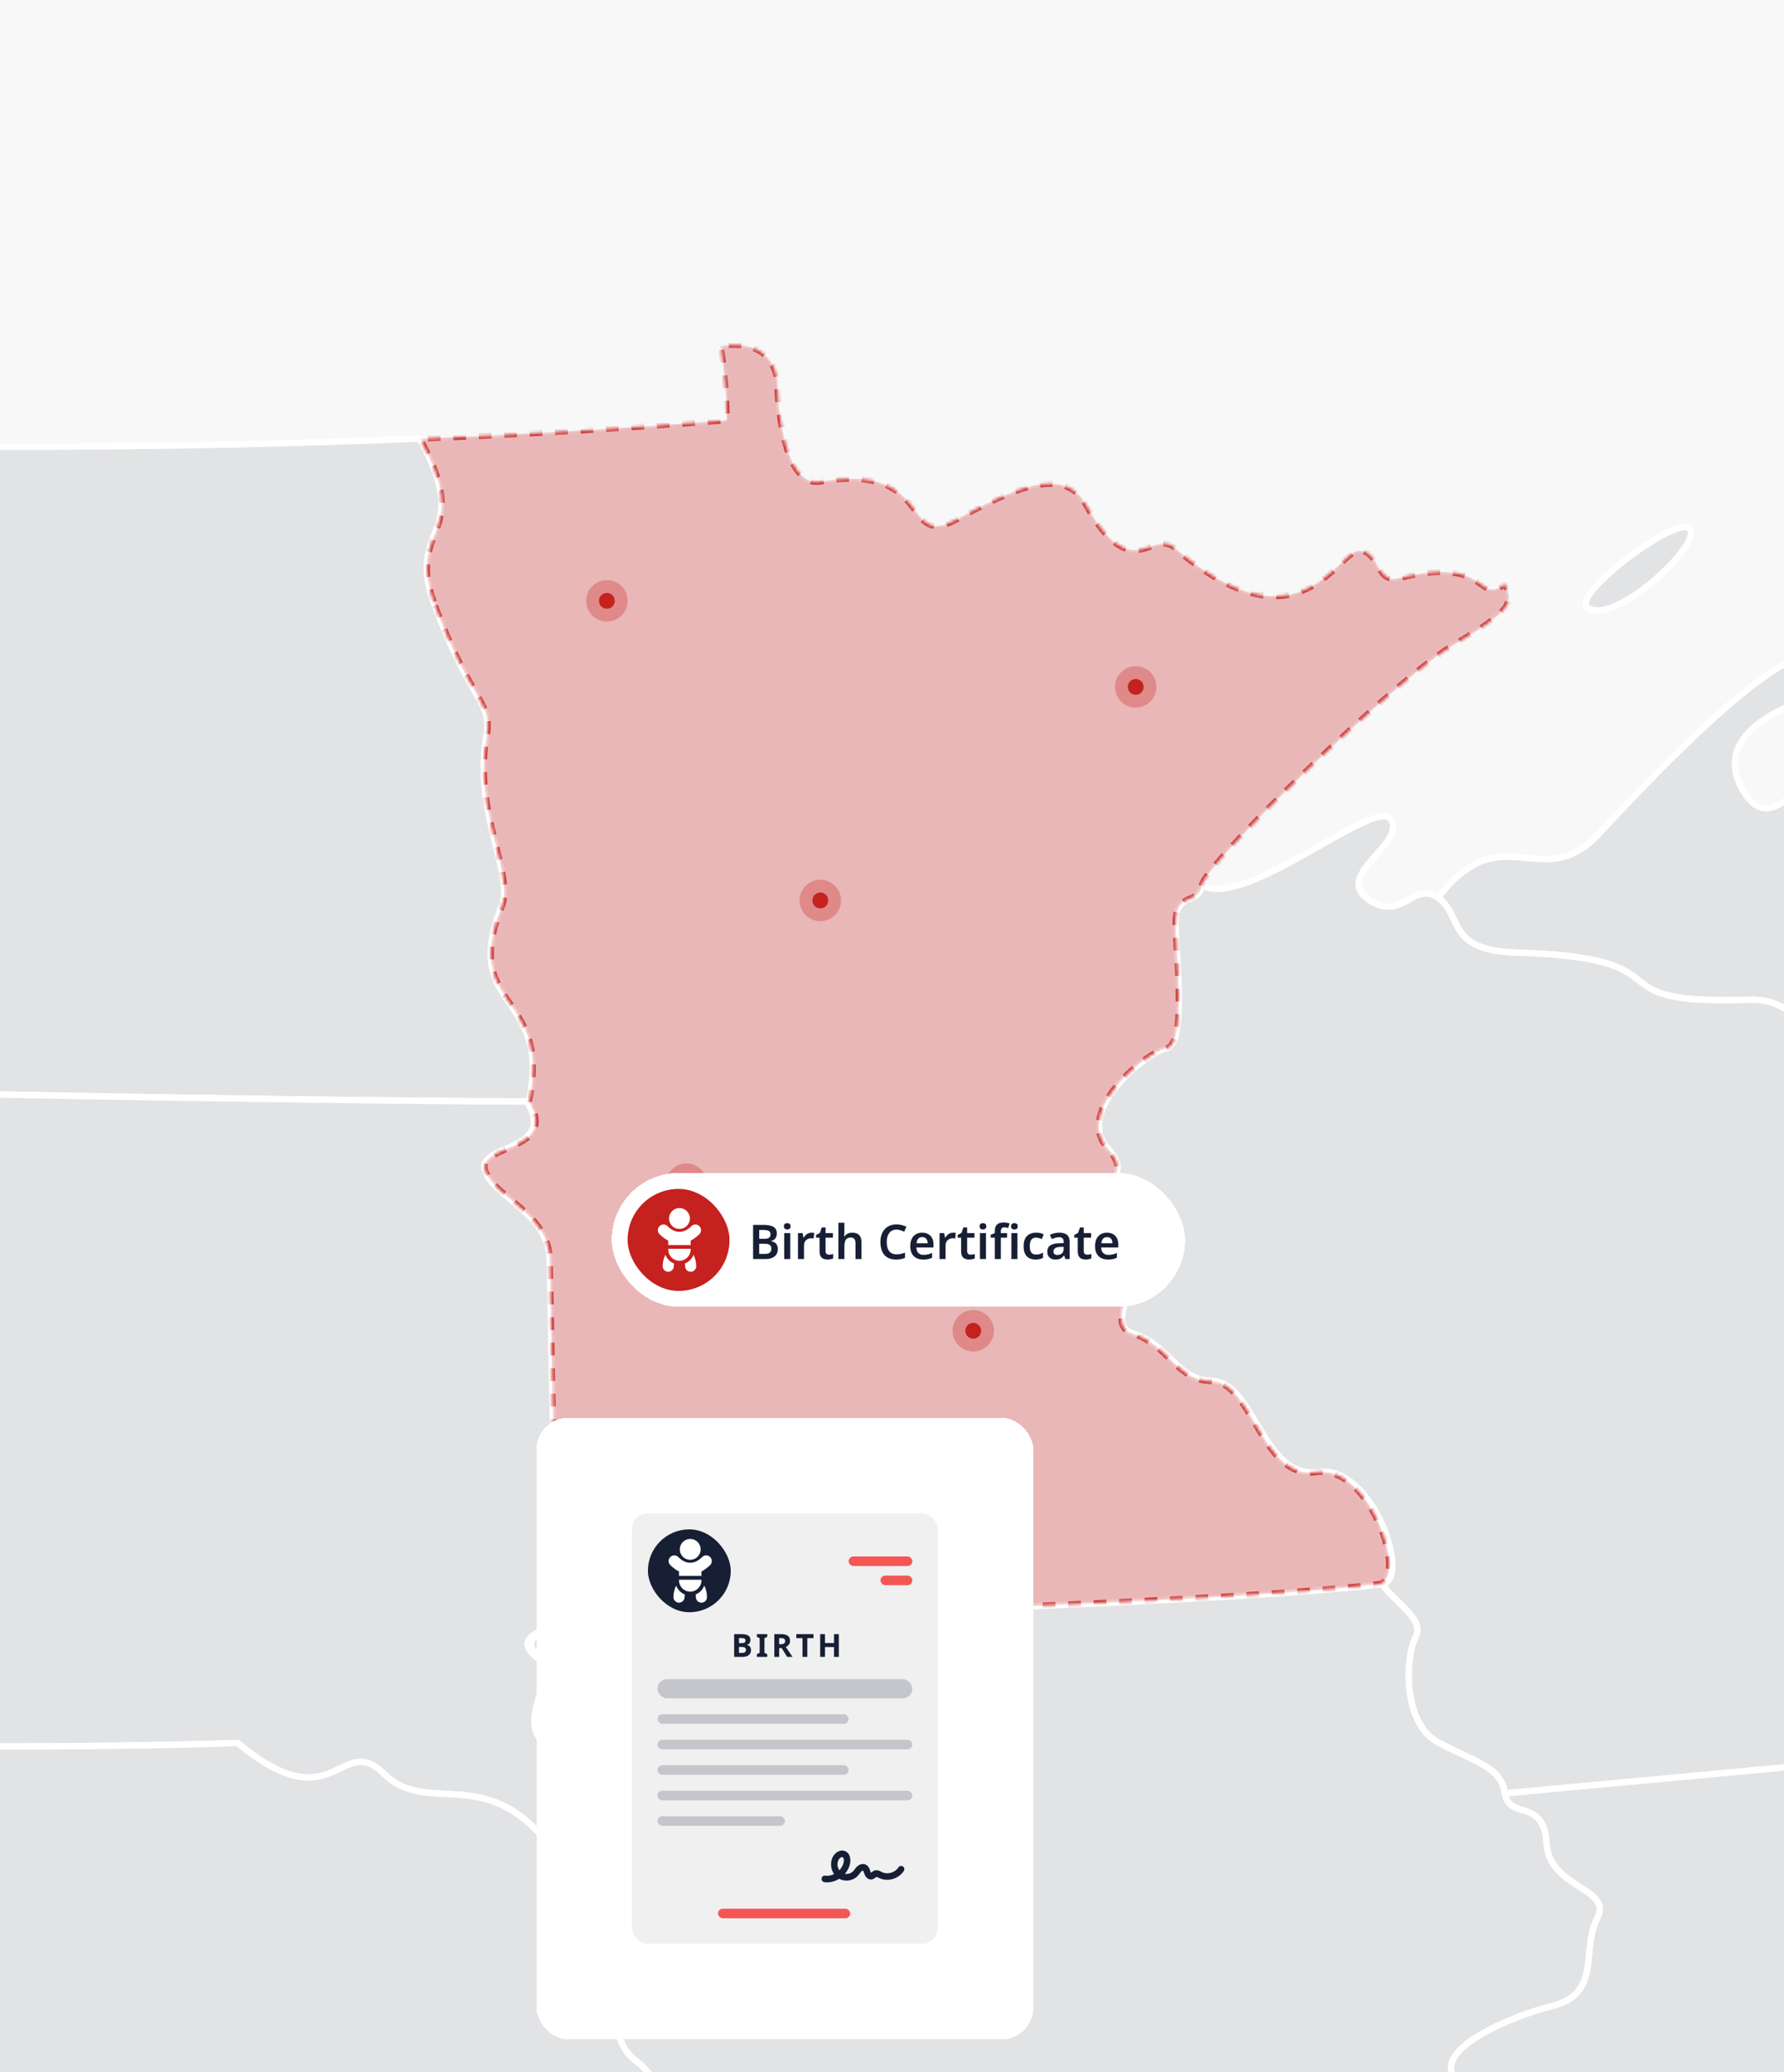 <svg width="560" height="650" viewBox="0 0 560 650" fill="none" xmlns="http://www.w3.org/2000/svg">
<g id="HERO Image - MN - Birth" clip-path="url(#clip0_3044_32112)">
<rect width="560" height="650" fill="#F8F8F8"/>
<g id="IMG Hero" clip-path="url(#clip1_3044_32112)">
<g id="Map">
<path id="us_13" d="M485.443 578.287C486.264 592.611 506.44 592.199 501.332 601.869C496.224 611.539 502.859 625.214 487.542 629.242C472.226 633.27 456.444 641.031 455.52 647.949C454.596 654.866 466.938 660.994 466.045 668.984C465.152 676.975 451.202 670.347 455.737 685.133C460.273 699.919 444.048 711.402 442.509 714.09C440.971 716.778 434.557 766.847 472.623 776.166C482.392 778.555 488.275 782.274 489.902 797.59C493.204 828.865 534.802 801.672 518.122 826.761C492.353 865.534 545.842 883.042 549.515 880.839C556.814 876.46 564.064 890.627 562.548 894.918C561.033 899.21 572.516 914.904 566.748 918.206C560.979 921.509 580.388 935.47 584.065 933.798C587.741 932.126 585.775 913.564 602.924 920.657C620.073 927.751 621.18 929.85 620.344 914.992C619.508 900.133 648.881 899.691 636.26 888.104C623.803 876.674 641.452 882.156 639.696 873.688C637.94 865.221 624.57 849.125 639.196 842.67C653.822 836.214 647.041 817.221 653.898 814.419C660.755 811.617 664.206 798.804 656.673 794.185C649.141 789.566 648.878 776.811 651.89 768.252L633.588 600.216C625.685 594.711 613.014 563.799 612.006 549.659L472.375 562.601C473.608 571.091 484.626 563.96 485.443 578.287Z" fill="#171F35" fill-opacity="0.1" stroke="white" stroke-width="2"/>
<path id="us_22" d="M850.809 415.168C855.616 441.987 874.983 454.341 875.525 480.893C877.129 490.437 877.655 498.557 875.964 502.134C864.282 502.375 839.887 505.356 853.841 529.148C849.721 535.604 851.714 554.02 857.834 551.024C854.329 552.505 836.192 566.344 836.321 572.716L769.894 581.157L667.385 591.044C677.746 578.064 701.668 535.092 684.725 503.562C667.782 472.032 676.601 452.722 665.014 440.212C653.428 427.701 675.856 415.908 672.65 398.267C669.443 380.625 682.995 384.592 682.06 373.99C681.125 363.388 695.04 350.351 698.22 367.282C701.401 384.214 712.521 374.074 710.139 361.369C707.757 348.663 712.525 339.367 721.703 337.756C730.881 336.145 721.26 316.515 728.193 309.288C729.304 308.015 730.68 307.001 732.225 306.317C733.77 305.633 735.446 305.296 737.135 305.329C738.824 305.362 740.486 305.765 742.002 306.509C743.519 307.253 744.855 308.32 745.915 309.635C748.812 313.121 769.203 306.322 767.332 318.416C765.461 330.51 811.869 320.707 805.299 338.89C795.239 366.725 824.559 380.293 807.971 400.462C791.383 420.631 811.743 411.72 795.709 424.399C779.675 437.077 791.746 438.337 801.687 439.547C811.629 440.757 812.491 413.824 826.082 419.921C839.673 426.017 846.011 388.348 850.809 415.168ZM697.869 244.746C677.658 260.742 667.645 255.989 653.515 258.402C639.386 260.815 637.122 287.248 624.257 273.879C603.821 252.626 594.315 273.07 572.989 249.423C564.67 240.195 556.573 263.93 547.052 247.827C537.53 231.724 557.86 222.103 567.026 219.79C576.192 217.476 576.123 199.633 559.715 208.608C543.306 217.583 514.991 247.453 502.007 261.494C483.984 280.984 471.42 255.321 451.407 281.652C459.317 287.161 453.721 298.205 475.97 298.858C532.552 300.534 497.433 315.423 549.109 313.655C565.384 313.102 566.407 328.163 581.281 327.876C596.155 327.59 573.451 348.602 593.116 352.428C599.915 353.749 603.355 356.284 604.569 359.59C614.915 344.185 624.677 301.488 630.602 314.121C636.527 326.754 645.052 327.995 646.22 315.927C647.388 303.859 676.589 311.059 679.174 298.961C681.759 286.863 709.311 283.469 718.66 290.364C728.01 297.258 736.103 277.028 744.773 285.821C753.443 294.613 770.039 285.859 768.004 279.441C765.969 273.024 757.998 275.039 756.024 264.812C754.05 254.584 745.541 254.397 737.107 257.409C721.153 275.436 712.514 233.148 697.865 244.746H697.869ZM530.51 165.999C526.864 161.116 492.455 186.935 498.441 190.737C507.042 196.223 534.136 170.882 530.51 165.999Z" fill="#171F35" fill-opacity="0.1" stroke="white" stroke-width="2"/>
<path id="us_49" d="M444.286 513.78C441.232 519.686 440.048 540.427 451.334 546.574C462.619 552.72 471.143 554.14 472.38 562.608L612.012 549.666C611.02 535.514 613.333 509.962 599.601 496.791C585.869 483.62 609.668 469.666 603.747 457.037C597.826 444.409 620.235 431.909 612.272 423.575C604.308 415.241 618.617 387.307 611.478 384.635C604.339 381.963 601.552 418.842 585.781 409.954C572.976 402.731 609.748 373.93 604.545 359.591C603.346 356.285 599.906 353.75 593.092 352.429C573.431 348.611 596.123 327.572 581.257 327.878C566.391 328.183 565.368 313.103 549.085 313.657C497.413 315.424 532.528 300.539 475.946 298.859C453.701 298.203 459.293 287.158 451.383 281.653C443.473 276.148 440.213 289.67 429.428 282.104C418.643 274.537 441.117 264.863 436.719 257.163C432.321 249.462 390.552 285.734 377.278 277.679C376.339 284.074 368.814 279.447 369.028 290.067C369.242 300.688 372.464 327.713 366.108 328.905C359.751 330.096 337.284 348.619 347.615 360.095C357.945 371.571 338.781 369.842 351.814 382.86C364.848 395.878 344.492 414.89 355.72 418.364C366.948 421.838 369.509 433.055 380.466 433.253C393.748 433.517 396.424 464.272 413.68 461.794C430.936 459.317 443.168 495.821 433.833 496.974C438.231 503.281 447.352 507.874 444.286 513.78Z" fill="#171F35" fill-opacity="0.1" stroke="white" stroke-width="2"/>
<path id="us_34" d="M-189.441 337.177C-104.819 342.594 110.838 345.427 165.985 345.576C173.433 311.068 144.339 316.981 157.487 284.302C161.472 274.376 148.492 254.268 152.676 231.274C154.738 219.993 148.057 220.902 136.478 189.99C126.873 164.335 149.076 169.187 131.74 137.588C27.09 141.975 -78.488 140.497 -181.47 134.939C-180.947 147.732 -184.711 235.435 -189.441 337.177Z" fill="#171F35" fill-opacity="0.1" stroke="white" stroke-width="2"/>
<path id="us_41" d="M74.665 546.836C104.936 572.25 106.993 542.988 120.55 556.521C134.106 570.055 152.878 552.677 173.196 579.886C167.633 562.469 184.805 555.208 172.547 548.023C160.288 540.838 176.246 526.163 168.485 519.952C160.723 513.741 170.646 511.935 174.834 508.659L172.512 395.018C172.218 380.683 155.111 375.724 152.279 367.275C149.446 358.827 175.001 361.499 165.453 345.583C110.296 345.449 -105.091 342.617 -189.717 337.184C-190.759 359.506 -191.71 382.5 -192.806 405.521C-195.066 453.013 -197.314 500.642 -199.368 542.801C-148.032 547.023 -2.841 549.478 74.665 546.836Z" fill="#171F35" fill-opacity="0.1" stroke="white" stroke-width="2"/>
<path id="us_27" d="M240.341 750.637C244.685 750.099 220.031 719.179 217.209 710.738C206.031 683.339 215.072 658.184 199.969 646.807C184.866 635.431 205.184 615.884 186.958 607.76C168.733 599.636 178.773 597.303 173.214 579.891C152.901 552.679 134.129 570.06 120.569 556.527C107.008 542.993 104.954 572.252 74.684 546.841C-2.815 549.487 -147.948 547.032 -199.284 542.821C-202.4 606.577 -204.931 657.764 -205.824 676.921C-162.303 679.594 -127.344 681.292 -110.642 681.312C-110.642 681.312 -111.062 710.83 -111.581 751.484C-54.384 755.657 199.53 755.722 240.341 750.637Z" fill="#171F35" fill-opacity="0.1" stroke="white" stroke-width="2"/>
<path id="us_15" d="M169.553 519.914C177.315 526.129 160.295 540.823 172.546 548.012C184.797 555.201 167.633 562.458 173.195 579.874C178.758 597.291 168.717 599.623 186.939 607.743C205.161 615.864 184.839 635.414 199.95 646.791C215.06 658.167 206.012 683.322 217.19 710.722C250.725 713.776 414.542 697.123 421.955 695.913C429.369 694.703 437.642 709.404 442.518 714.085C444.045 711.413 460.293 699.91 455.746 685.128C451.199 670.346 465.137 676.973 466.054 668.979C466.97 660.985 454.601 654.854 455.528 647.944C456.456 641.034 472.234 633.253 487.551 629.237C502.867 625.221 496.221 611.527 501.34 601.864C506.46 592.202 486.272 592.606 485.451 578.282C484.63 563.958 473.616 571.086 472.379 562.607C471.143 554.128 462.618 552.715 451.333 546.573C440.047 540.43 441.216 519.685 444.285 513.779C447.355 507.873 438.23 503.28 433.844 496.981C382.439 503.341 210.941 507.911 176.948 508.602C171.71 511.897 161.792 513.706 169.553 519.914Z" fill="#171F35" fill-opacity="0.1" stroke="white" stroke-width="2"/>
<g id="MN">
<g id="us_23">
<mask id="path-8-inside-1_3044_32112" fill="white">
<path d="M136.494 189.982C148.069 220.905 154.753 219.985 152.692 231.267C148.492 254.261 161.473 274.38 157.502 284.294C144.358 316.974 173.453 311.064 166 345.568C175.545 361.484 149.462 358.831 152.287 367.272C155.112 375.713 172.219 380.679 172.521 395.015L174.842 508.656C208.82 507.965 381.379 503.372 432.795 497.012C442.13 495.866 430.432 459.339 413.173 461.816C395.913 464.294 393.511 433.531 380.226 433.272C369.269 433.058 366.845 421.861 355.613 418.383C344.382 414.905 364.776 395.881 351.769 382.878C338.762 369.875 357.942 371.597 347.615 360.113C337.288 348.63 359.767 330.114 366.123 328.923C372.48 327.732 369.269 300.703 369.052 290.086C368.834 279.469 376.37 284.092 377.305 277.697C378.241 271.303 438.671 212.694 456.515 202.233C474.358 191.773 475.374 189.097 472.415 183.145C463.345 190.062 467.975 174.028 439.083 181.347C431.81 183.191 433.242 172.616 426.511 172.753C419.781 172.89 407.706 205.364 368.765 171.802C361.683 165.694 355.209 184.122 340.862 158.204C333.99 145.808 317.749 153.359 300.23 162.926C282.711 172.493 293.843 144.983 257.472 151.049C245.225 153.088 244.133 122.634 244.133 122.634C244.133 122.634 245.912 105.596 226.14 108.482C227.358 116.202 227.996 124.001 228.049 131.816C196.116 134.333 164.018 136.261 131.756 137.6C149.1 169.18 126.888 164.327 136.494 189.982Z"/>
</mask>
<path d="M136.494 189.982C148.069 220.905 154.753 219.985 152.692 231.267C148.492 254.261 161.473 274.38 157.502 284.294C144.358 316.974 173.453 311.064 166 345.568C175.545 361.484 149.462 358.831 152.287 367.272C155.112 375.713 172.219 380.679 172.521 395.015L174.842 508.656C208.82 507.965 381.379 503.372 432.795 497.012C442.13 495.866 430.432 459.339 413.173 461.816C395.913 464.294 393.511 433.531 380.226 433.272C369.269 433.058 366.845 421.861 355.613 418.383C344.382 414.905 364.776 395.881 351.769 382.878C338.762 369.875 357.942 371.597 347.615 360.113C337.288 348.63 359.767 330.114 366.123 328.923C372.48 327.732 369.269 300.703 369.052 290.086C368.834 279.469 376.37 284.092 377.305 277.697C378.241 271.303 438.671 212.694 456.515 202.233C474.358 191.773 475.374 189.097 472.415 183.145C463.345 190.062 467.975 174.028 439.083 181.347C431.81 183.191 433.242 172.616 426.511 172.753C419.781 172.89 407.706 205.364 368.765 171.802C361.683 165.694 355.209 184.122 340.862 158.204C333.99 145.808 317.749 153.359 300.23 162.926C282.711 172.493 293.843 144.983 257.472 151.049C245.225 153.088 244.133 122.634 244.133 122.634C244.133 122.634 245.912 105.596 226.14 108.482C227.358 116.202 227.996 124.001 228.049 131.816C196.116 134.333 164.018 136.261 131.756 137.6C149.1 169.18 126.888 164.327 136.494 189.982Z" fill="#C5211F" fill-opacity="0.3" stroke="#C5211F" stroke-opacity="0.8" stroke-width="2" stroke-miterlimit="10" stroke-linejoin="round" stroke-dasharray="4 4" mask="url(#path-8-inside-1_3044_32112)"/>
</g>
<g id="dots">
<g id="Ellipse 490">
<circle cx="356.5" cy="215.5" r="2.5" fill="#C5211F"/>
<circle cx="356.5" cy="215.5" r="4.5" stroke="#C5211F" stroke-opacity="0.3" stroke-width="4"/>
</g>
<g id="Ellipse 491">
<circle cx="190.5" cy="188.5" r="2.5" fill="#C5211F"/>
<circle cx="190.5" cy="188.5" r="4.5" stroke="#C5211F" stroke-opacity="0.3" stroke-width="4"/>
</g>
<g id="Ellipse 492">
<circle cx="257.5" cy="282.5" r="2.5" fill="#C5211F"/>
<circle cx="257.5" cy="282.5" r="4.5" stroke="#C5211F" stroke-opacity="0.3" stroke-width="4"/>
</g>
<g id="Ellipse 493">
<circle cx="215.5" cy="371.5" r="2.5" fill="#C5211F"/>
<circle cx="215.5" cy="371.5" r="4.5" stroke="#C5211F" stroke-opacity="0.3" stroke-width="4"/>
</g>
<g id="Ellipse 494">
<circle cx="305.5" cy="417.5" r="2.5" fill="#C5211F"/>
<circle cx="305.5" cy="417.5" r="4.5" stroke="#C5211F" stroke-opacity="0.3" stroke-width="4"/>
</g>
<g id="Ellipse 495">
<circle cx="222.5" cy="473.5" r="2.5" fill="#C5211F"/>
<circle cx="222.5" cy="473.5" r="4.5" stroke="#C5211F" stroke-opacity="0.3" stroke-width="4"/>
</g>
</g>
</g>
</g>
</g>
<g id="Certificate">
<g id="Certificate button hero" filter="url(#filter0_d_3044_32112)">
<rect x="190" y="363" width="180" height="42" rx="21" fill="white" shape-rendering="crispEdges"/>
<g id="child-icon">
<rect x="195" y="368" width="32" height="32" rx="16" fill="#C5211F"/>
<g id="certificate ui icon" clip-path="url(#clip2_3044_32112)">
<g id="icon">
<g id="Group 39525">
<path id="Vector" d="M206.869 388.648C206.312 389.759 206.016 390.992 206.016 392.257C206.016 393.218 206.797 394 207.758 394C208.719 394 209.501 393.218 209.501 392.257C209.501 391.969 209.528 391.684 209.58 391.407C208.328 390.92 207.335 389.911 206.869 388.648Z" fill="white"/>
<path id="Vector_2" d="M212.979 391.407C213.03 391.684 213.057 391.969 213.057 392.257C213.057 393.218 213.839 394 214.8 394C215.761 394 216.543 393.218 216.543 392.257C216.543 390.992 216.247 389.759 215.69 388.648C215.224 389.911 214.23 390.92 212.979 391.407Z" fill="white"/>
<path id="Vector_3" d="M217.539 382.197C218.233 381.503 218.233 380.374 217.539 379.68C217.203 379.344 216.756 379.159 216.281 379.159C215.805 379.159 215.358 379.344 215.022 379.68C213.806 380.896 212.617 381.462 211.28 381.462C209.943 381.462 208.754 380.896 207.538 379.68C206.844 378.987 205.715 378.987 205.021 379.68C204.685 380.017 204.5 380.463 204.5 380.939C204.5 381.414 204.685 381.861 205.021 382.197C205.713 382.889 206.822 383.757 207.762 384.235V385.61H214.798V384.235C215.738 383.757 216.847 382.889 217.539 382.197Z" fill="white"/>
<path id="Vector_4" d="M207.762 386.792V387.025C207.762 388.965 209.34 390.543 211.279 390.543C213.219 390.543 214.797 388.965 214.797 387.025V386.792H207.762Z" fill="white"/>
<path id="Vector_5" d="M211.281 380.55C212.487 380.55 213.542 379.894 214.11 378.92C214.393 378.436 214.556 377.874 214.556 377.275C214.556 375.469 213.086 374 211.281 374C209.475 374 208.006 375.469 208.006 377.275C208.006 377.874 208.169 378.436 208.451 378.92C209.019 379.894 210.074 380.55 211.281 380.55Z" fill="white"/>
</g>
</g>
</g>
</g>
<path id="Birth Certificate" d="M237.62 379.29C238.55 379.29 239.33 379.38 239.96 379.56C240.59 379.73 241.06 380.01 241.37 380.4C241.69 380.79 241.85 381.315 241.85 381.975C241.85 382.385 241.78 382.755 241.64 383.085C241.5 383.415 241.295 383.685 241.025 383.895C240.765 384.105 240.44 384.245 240.05 384.315V384.39C240.45 384.46 240.805 384.59 241.115 384.78C241.435 384.96 241.685 385.225 241.865 385.575C242.055 385.915 242.15 386.365 242.15 386.925C242.15 387.575 241.995 388.13 241.685 388.59C241.375 389.05 240.93 389.4 240.35 389.64C239.78 389.88 239.1 390 238.31 390H234.395V379.29H237.62ZM237.875 383.655C238.635 383.655 239.155 383.535 239.435 383.295C239.725 383.055 239.87 382.7 239.87 382.23C239.87 381.75 239.7 381.405 239.36 381.195C239.02 380.985 238.475 380.88 237.725 380.88H236.315V383.655H237.875ZM236.315 385.2V388.395H238.055C238.835 388.395 239.375 388.245 239.675 387.945C239.985 387.645 240.14 387.245 240.14 386.745C240.14 386.425 240.075 386.15 239.945 385.92C239.815 385.69 239.59 385.515 239.27 385.395C238.95 385.265 238.515 385.2 237.965 385.2H236.315ZM246.066 381.87V390H244.176V381.87H246.066ZM245.121 378.735C245.401 378.735 245.646 378.81 245.856 378.96C246.066 379.1 246.171 379.355 246.171 379.725C246.171 380.085 246.066 380.345 245.856 380.505C245.646 380.655 245.401 380.73 245.121 380.73C244.831 380.73 244.581 380.655 244.371 380.505C244.171 380.345 244.071 380.085 244.071 379.725C244.071 379.355 244.171 379.1 244.371 378.96C244.581 378.81 244.831 378.735 245.121 378.735ZM252.743 381.72C252.863 381.72 253.003 381.725 253.163 381.735C253.323 381.745 253.458 381.765 253.568 381.795L253.403 383.55C253.313 383.53 253.193 383.515 253.043 383.505C252.903 383.485 252.778 383.475 252.668 383.475C252.368 383.475 252.078 383.525 251.798 383.625C251.528 383.715 251.283 383.855 251.063 384.045C250.853 384.225 250.683 384.46 250.553 384.75C250.433 385.04 250.373 385.385 250.373 385.785V390H248.483V381.87H249.938L250.208 383.28H250.298C250.458 382.99 250.658 382.73 250.898 382.5C251.138 382.26 251.413 382.07 251.723 381.93C252.043 381.79 252.383 381.72 252.743 381.72ZM258.224 388.635C258.464 388.635 258.694 388.615 258.914 388.575C259.134 388.525 259.339 388.47 259.529 388.41V389.82C259.329 389.91 259.069 389.985 258.749 390.045C258.429 390.115 258.094 390.15 257.744 390.15C257.284 390.15 256.864 390.075 256.484 389.925C256.114 389.765 255.814 389.495 255.584 389.115C255.364 388.735 255.254 388.205 255.254 387.525V383.295H254.159V382.47L255.359 381.81L255.959 380.085H257.144V381.87H259.454V383.295H257.144V387.51C257.144 387.89 257.244 388.175 257.444 388.365C257.644 388.545 257.904 388.635 258.224 388.635ZM263.058 381.315C263.058 381.635 263.043 381.95 263.013 382.26C262.993 382.56 262.973 382.785 262.953 382.935H263.073C263.243 382.655 263.453 382.43 263.703 382.26C263.953 382.08 264.228 381.945 264.528 381.855C264.838 381.765 265.158 381.72 265.488 381.72C266.098 381.72 266.623 381.825 267.063 382.035C267.503 382.245 267.838 382.57 268.068 383.01C268.308 383.44 268.428 384.005 268.428 384.705V390H266.538V385.08C266.538 384.46 266.418 384 266.178 383.7C265.938 383.4 265.558 383.25 265.038 383.25C264.538 383.25 264.143 383.36 263.853 383.58C263.563 383.79 263.358 384.105 263.238 384.525C263.118 384.935 263.058 385.44 263.058 386.04V390H261.168V378.6H263.058V381.315ZM279.429 380.76C278.939 380.76 278.504 380.85 278.124 381.03C277.744 381.21 277.419 381.47 277.149 381.81C276.889 382.15 276.689 382.56 276.549 383.04C276.419 383.52 276.354 384.06 276.354 384.66C276.354 385.47 276.464 386.165 276.684 386.745C276.904 387.315 277.239 387.755 277.689 388.065C278.149 388.375 278.724 388.53 279.414 388.53C279.874 388.53 280.314 388.485 280.734 388.395C281.164 388.295 281.614 388.165 282.084 388.005V389.64C281.644 389.82 281.199 389.95 280.749 390.03C280.309 390.11 279.799 390.15 279.219 390.15C278.119 390.15 277.209 389.925 276.489 389.475C275.769 389.015 275.234 388.375 274.884 387.555C274.534 386.725 274.359 385.755 274.359 384.645C274.359 383.835 274.469 383.095 274.689 382.425C274.919 381.755 275.244 381.175 275.664 380.685C276.094 380.195 276.624 379.815 277.254 379.545C277.884 379.275 278.609 379.14 279.429 379.14C279.969 379.14 280.499 379.205 281.019 379.335C281.549 379.455 282.044 379.625 282.504 379.845L281.844 381.42C281.464 381.25 281.069 381.1 280.659 380.97C280.259 380.83 279.849 380.76 279.429 380.76ZM287.48 381.72C288.21 381.72 288.835 381.87 289.355 382.17C289.885 382.46 290.295 382.88 290.585 383.43C290.875 383.97 291.02 384.63 291.02 385.41V386.37H285.65C285.67 387.11 285.875 387.685 286.265 388.095C286.655 388.495 287.195 388.695 287.885 388.695C288.415 388.695 288.885 388.645 289.295 388.545C289.715 388.435 290.145 388.28 290.585 388.08V389.595C290.185 389.785 289.77 389.925 289.34 390.015C288.91 390.105 288.395 390.15 287.795 390.15C287.005 390.15 286.3 390 285.68 389.7C285.07 389.39 284.59 388.925 284.24 388.305C283.9 387.685 283.73 386.915 283.73 385.995C283.73 385.065 283.885 384.285 284.195 383.655C284.515 383.015 284.955 382.535 285.515 382.215C286.075 381.885 286.73 381.72 287.48 381.72ZM287.48 383.115C286.98 383.115 286.57 383.28 286.25 383.61C285.94 383.93 285.755 384.41 285.695 385.05H289.19C289.19 384.67 289.125 384.335 288.995 384.045C288.875 383.755 288.69 383.53 288.44 383.37C288.19 383.2 287.87 383.115 287.48 383.115ZM297.186 381.72C297.306 381.72 297.446 381.725 297.606 381.735C297.766 381.745 297.901 381.765 298.011 381.795L297.846 383.55C297.756 383.53 297.636 383.515 297.486 383.505C297.346 383.485 297.221 383.475 297.111 383.475C296.811 383.475 296.521 383.525 296.241 383.625C295.971 383.715 295.726 383.855 295.506 384.045C295.296 384.225 295.126 384.46 294.996 384.75C294.876 385.04 294.816 385.385 294.816 385.785V390H292.926V381.87H294.381L294.651 383.28H294.741C294.901 382.99 295.101 382.73 295.341 382.5C295.581 382.26 295.856 382.07 296.166 381.93C296.486 381.79 296.826 381.72 297.186 381.72ZM302.668 388.635C302.908 388.635 303.138 388.615 303.358 388.575C303.578 388.525 303.783 388.47 303.973 388.41V389.82C303.773 389.91 303.513 389.985 303.193 390.045C302.873 390.115 302.538 390.15 302.188 390.15C301.728 390.15 301.308 390.075 300.928 389.925C300.558 389.765 300.258 389.495 300.028 389.115C299.808 388.735 299.698 388.205 299.698 387.525V383.295H298.603V382.47L299.803 381.81L300.403 380.085H301.588V381.87H303.898V383.295H301.588V387.51C301.588 387.89 301.688 388.175 301.888 388.365C302.088 388.545 302.348 388.635 302.668 388.635ZM307.501 381.87V390H305.611V381.87H307.501ZM306.556 378.735C306.836 378.735 307.081 378.81 307.291 378.96C307.501 379.1 307.606 379.355 307.606 379.725C307.606 380.085 307.501 380.345 307.291 380.505C307.081 380.655 306.836 380.73 306.556 380.73C306.266 380.73 306.016 380.655 305.806 380.505C305.606 380.345 305.506 380.085 305.506 379.725C305.506 379.355 305.606 379.1 305.806 378.96C306.016 378.81 306.266 378.735 306.556 378.735ZM314.133 383.295H312.168V390H310.278V383.295H308.973V382.395L310.278 381.855V381.3C310.278 380.6 310.388 380.05 310.608 379.65C310.828 379.25 311.148 378.965 311.568 378.795C311.988 378.615 312.483 378.525 313.053 378.525C313.453 378.525 313.813 378.56 314.133 378.63C314.453 378.69 314.718 378.76 314.928 378.84L314.448 380.25C314.278 380.2 314.088 380.155 313.878 380.115C313.678 380.065 313.458 380.04 313.218 380.04C312.858 380.04 312.593 380.155 312.423 380.385C312.253 380.615 312.168 380.935 312.168 381.345V381.87H314.133V383.295ZM317.373 381.87V390H315.483V381.87H317.373ZM316.428 378.735C316.708 378.735 316.953 378.81 317.163 378.96C317.373 379.1 317.478 379.355 317.478 379.725C317.478 380.085 317.373 380.345 317.163 380.505C316.953 380.655 316.708 380.73 316.428 380.73C316.138 380.73 315.888 380.655 315.678 380.505C315.478 380.345 315.378 380.085 315.378 379.725C315.378 379.355 315.478 379.1 315.678 378.96C315.888 378.81 316.138 378.735 316.428 378.735ZM323.076 390.15C322.306 390.15 321.636 390.005 321.066 389.715C320.506 389.415 320.071 388.96 319.761 388.35C319.461 387.73 319.311 386.94 319.311 385.98C319.311 384.98 319.476 384.17 319.806 383.55C320.146 382.92 320.611 382.46 321.201 382.17C321.791 381.87 322.466 381.72 323.226 381.72C323.736 381.72 324.191 381.77 324.591 381.87C324.991 381.97 325.331 382.09 325.611 382.23L325.056 383.715C324.746 383.595 324.436 383.495 324.126 383.415C323.816 383.325 323.516 383.28 323.226 383.28C322.776 383.28 322.401 383.38 322.101 383.58C321.811 383.78 321.596 384.08 321.456 384.48C321.316 384.87 321.246 385.365 321.246 385.965C321.246 386.545 321.316 387.03 321.456 387.42C321.606 387.81 321.826 388.105 322.116 388.305C322.406 388.495 322.766 388.59 323.196 388.59C323.656 388.59 324.061 388.535 324.411 388.425C324.761 388.315 325.091 388.165 325.401 387.975V389.61C325.091 389.8 324.756 389.935 324.396 390.015C324.046 390.105 323.606 390.15 323.076 390.15ZM330.546 381.72C331.596 381.72 332.391 381.95 332.931 382.41C333.481 382.86 333.756 383.57 333.756 384.54V390H332.421L332.046 388.875H331.986C331.756 389.165 331.516 389.41 331.266 389.61C331.026 389.8 330.746 389.935 330.426 390.015C330.116 390.105 329.736 390.15 329.286 390.15C328.806 390.15 328.371 390.06 327.981 389.88C327.601 389.7 327.301 389.425 327.081 389.055C326.861 388.675 326.751 388.2 326.751 387.63C326.751 386.79 327.056 386.16 327.666 385.74C328.286 385.31 329.221 385.075 330.471 385.035L331.881 384.99V384.585C331.881 384.065 331.756 383.695 331.506 383.475C331.256 383.255 330.906 383.145 330.456 383.145C330.046 383.145 329.651 383.205 329.271 383.325C328.891 383.445 328.521 383.585 328.161 383.745L327.561 382.425C327.961 382.215 328.416 382.045 328.926 381.915C329.446 381.785 329.986 381.72 330.546 381.72ZM330.891 386.19C330.061 386.22 329.486 386.365 329.166 386.625C328.846 386.875 328.686 387.215 328.686 387.645C328.686 388.025 328.801 388.3 329.031 388.47C329.261 388.64 329.556 388.725 329.916 388.725C330.466 388.725 330.931 388.57 331.311 388.26C331.691 387.94 331.881 387.47 331.881 386.85V386.16L330.891 386.19ZM339.274 388.635C339.514 388.635 339.744 388.615 339.964 388.575C340.184 388.525 340.389 388.47 340.579 388.41V389.82C340.379 389.91 340.119 389.985 339.799 390.045C339.479 390.115 339.144 390.15 338.794 390.15C338.334 390.15 337.914 390.075 337.534 389.925C337.164 389.765 336.864 389.495 336.634 389.115C336.414 388.735 336.304 388.205 336.304 387.525V383.295H335.209V382.47L336.409 381.81L337.009 380.085H338.194V381.87H340.504V383.295H338.194V387.51C338.194 387.89 338.294 388.175 338.494 388.365C338.694 388.545 338.954 388.635 339.274 388.635ZM345.488 381.72C346.218 381.72 346.843 381.87 347.363 382.17C347.893 382.46 348.303 382.88 348.593 383.43C348.883 383.97 349.028 384.63 349.028 385.41V386.37H343.658C343.678 387.11 343.883 387.685 344.273 388.095C344.663 388.495 345.203 388.695 345.893 388.695C346.423 388.695 346.893 388.645 347.303 388.545C347.723 388.435 348.153 388.28 348.593 388.08V389.595C348.193 389.785 347.778 389.925 347.348 390.015C346.918 390.105 346.403 390.15 345.803 390.15C345.013 390.15 344.308 390 343.688 389.7C343.078 389.39 342.598 388.925 342.248 388.305C341.908 387.685 341.738 386.915 341.738 385.995C341.738 385.065 341.893 384.285 342.203 383.655C342.523 383.015 342.963 382.535 343.523 382.215C344.083 381.885 344.738 381.72 345.488 381.72ZM345.488 383.115C344.988 383.115 344.578 383.28 344.258 383.61C343.948 383.93 343.763 384.41 343.703 385.05H347.198C347.198 384.67 347.133 384.335 347.003 384.045C346.883 383.755 346.698 383.53 346.448 383.37C346.198 383.2 345.878 383.115 345.488 383.115Z" fill="#171F35"/>
</g>
<g id="Certificate icon hero" filter="url(#filter1_dddddd_3044_32112)">
<rect x="202" y="425" width="156" height="195" rx="10" fill="white" shape-rendering="crispEdges"/>
<g id="Certificate-birth">
<rect id="bg" x="232" y="455" width="96" height="135" rx="5" fill="#F0F0F0"/>
<g id="new">
<rect x="237" y="460" width="26" height="26" rx="13" fill="#171F35"/>
<g id="certificate ui icon_2" clip-path="url(#clip3_3044_32112)">
<g id="icon_2">
<g id="Group 39525_2">
<path id="Vector_6" d="M245.869 477.648C245.312 478.759 245.016 479.992 245.016 481.257C245.016 482.218 245.797 483 246.758 483C247.719 483 248.501 482.218 248.501 481.257C248.501 480.969 248.528 480.684 248.58 480.407C247.328 479.92 246.335 478.911 245.869 477.648Z" fill="white"/>
<path id="Vector_7" d="M251.979 480.407C252.03 480.684 252.057 480.969 252.057 481.257C252.057 482.218 252.839 483 253.8 483C254.761 483 255.543 482.218 255.543 481.257C255.543 479.992 255.247 478.759 254.69 477.648C254.224 478.911 253.23 479.92 251.979 480.407Z" fill="white"/>
<path id="Vector_8" d="M256.539 471.197C257.233 470.503 257.233 469.374 256.539 468.68C256.203 468.344 255.756 468.159 255.281 468.159C254.805 468.159 254.358 468.344 254.022 468.68C252.806 469.896 251.617 470.462 250.28 470.462C248.943 470.462 247.754 469.896 246.538 468.68C245.844 467.987 244.715 467.987 244.021 468.68C243.685 469.017 243.5 469.463 243.5 469.939C243.5 470.414 243.685 470.861 244.021 471.197C244.713 471.889 245.822 472.757 246.762 473.235V474.61H253.798V473.235C254.738 472.757 255.847 471.889 256.539 471.197Z" fill="white"/>
<path id="Vector_9" d="M246.762 475.792V476.025C246.762 477.965 248.34 479.543 250.279 479.543C252.219 479.543 253.797 477.965 253.797 476.025V475.792H246.762Z" fill="white"/>
<path id="Vector_10" d="M250.281 469.55C251.487 469.55 252.542 468.894 253.11 467.92C253.393 467.436 253.556 466.874 253.556 466.275C253.556 464.469 252.086 463 250.281 463C248.475 463 247.006 464.469 247.006 466.275C247.006 466.874 247.169 467.436 247.451 467.92C248.019 468.894 249.074 469.55 250.281 469.55Z" fill="white"/>
</g>
</g>
</g>
</g>
<g id="Frame 39566">
<rect id="Rectangle 486" x="300" y="468.5" width="20" height="3" rx="1.5" fill="#F45654"/>
<rect id="Rectangle 487" x="310" y="474.5" width="10" height="3" rx="1.5" fill="#F45654"/>
</g>
<g id="Frame 39567" opacity="0.2">
<rect id="Rectangle 480" x="240" y="507" width="80" height="6" rx="3" fill="#171F35"/>
<rect id="Rectangle 481" x="240" y="518" width="60" height="3" rx="1.5" fill="#171F35"/>
<rect id="Rectangle 482" x="240" y="526" width="80" height="3" rx="1.5" fill="#171F35"/>
<rect id="Rectangle 483" x="240" y="534" width="60" height="3" rx="1.5" fill="#171F35"/>
<rect id="Rectangle 484" x="240" y="542" width="80" height="3" rx="1.5" fill="#171F35"/>
<rect id="Rectangle 485" x="240" y="550" width="40" height="3" rx="1.5" fill="#171F35"/>
</g>
<path id="Birth" d="M264.066 492.861H266.288C267.3 492.861 268.035 493.006 268.49 493.296C268.949 493.582 269.179 494.04 269.179 494.668C269.179 495.094 269.078 495.444 268.876 495.718C268.677 495.991 268.412 496.156 268.08 496.211V496.26C268.533 496.361 268.858 496.549 269.057 496.826C269.258 497.103 269.359 497.471 269.359 497.93C269.359 498.581 269.123 499.089 268.651 499.453C268.183 499.818 267.545 500 266.737 500H264.066V492.861ZM265.58 495.688H266.459C266.869 495.688 267.165 495.625 267.348 495.498C267.533 495.371 267.626 495.161 267.626 494.868C267.626 494.595 267.525 494.399 267.323 494.282C267.125 494.162 266.809 494.102 266.376 494.102H265.58V495.688ZM265.58 496.89V498.75H266.566C266.983 498.75 267.291 498.67 267.489 498.511C267.688 498.351 267.787 498.107 267.787 497.778C267.787 497.186 267.364 496.89 266.518 496.89H265.58ZM274.456 500H271.209V499.141L272.078 498.74V494.121L271.209 493.721V492.861H274.456V493.721L273.587 494.121V498.74L274.456 499.141V500ZM278.195 496.03H278.684C279.162 496.03 279.515 495.951 279.743 495.791C279.971 495.632 280.085 495.381 280.085 495.039C280.085 494.701 279.968 494.46 279.733 494.316C279.502 494.173 279.143 494.102 278.654 494.102H278.195V496.03ZM278.195 497.261V500H276.682V492.861H278.762C279.732 492.861 280.45 493.039 280.915 493.394C281.381 493.745 281.613 494.281 281.613 495C281.613 495.42 281.498 495.794 281.267 496.123C281.035 496.449 280.708 496.704 280.285 496.89L282.385 500H280.705L279.001 497.261H278.195ZM287.037 500H285.523V494.121H283.585V492.861H288.976V494.121H287.037V500ZM296.924 500H295.415V496.919H292.588V500H291.074V492.861H292.588V495.659H295.415V492.861H296.924V500Z" fill="#171F35"/>
<g id="signature 2">
<path id="Vector_11" fill-rule="evenodd" clip-rule="evenodd" d="M316.773 566.165C316.54 566.004 316.216 566.057 316.061 566.313C314.819 568.207 312.192 568.947 310.199 567.952C310.134 567.925 310.082 567.885 310.018 567.858C309.565 567.616 308.996 567.321 308.361 567.495C308.012 567.589 307.753 567.804 307.52 567.979C307.326 568.14 307.158 568.275 307.016 568.275C306.757 568.288 306.498 567.872 306.369 567.482C306.343 567.415 306.317 567.347 306.304 567.28C306.123 566.729 305.903 566.057 305.295 565.695C304.544 565.251 303.625 565.574 303.043 566.098C302.732 566.367 302.499 566.689 302.267 566.998C302.111 567.2 301.969 567.388 301.827 567.549C300.856 568.611 299.2 568.893 297.919 568.302C298.902 567.374 299.601 566.219 299.911 564.956C300.222 563.692 300.041 562.12 298.902 561.489C298.32 561.166 297.621 561.166 296.935 561.515C296.366 561.811 295.848 562.308 295.525 562.9C295.02 563.84 294.865 564.969 295.098 566.098C295.279 566.944 295.654 567.71 296.185 568.315C295.098 568.973 293.83 569.296 292.587 569.135C292.303 569.094 292.044 569.296 292.005 569.592C291.966 569.887 292.16 570.156 292.445 570.196C292.717 570.237 292.975 570.25 293.247 570.25C294.541 570.25 295.848 569.833 297.013 569.041C297.802 569.538 298.76 569.766 299.743 569.672C300.843 569.565 301.852 569.081 302.564 568.302C302.758 568.1 302.914 567.885 303.069 567.67C303.276 567.388 303.47 567.132 303.703 566.917C304.014 566.649 304.479 566.461 304.777 566.635C305.049 566.797 305.178 567.2 305.32 567.643C305.346 567.71 305.372 567.791 305.398 567.858C305.722 568.799 306.317 569.35 307.003 569.35H307.08C307.546 569.323 307.883 569.054 308.154 568.826C308.323 568.691 308.478 568.557 308.62 568.53C308.879 568.463 309.203 568.637 309.552 568.812C309.617 568.852 309.681 568.879 309.746 568.906C310.484 569.269 311.286 569.444 312.101 569.444C313.965 569.444 315.854 568.517 316.902 566.904C317.07 566.662 317.018 566.326 316.773 566.165ZM297.026 567.683C295.978 566.608 295.68 564.754 296.405 563.424C296.728 562.819 297.375 562.322 297.957 562.322C298.113 562.322 298.255 562.362 298.397 562.429C299.044 562.792 299.109 563.854 298.902 564.687C298.617 565.856 297.932 566.904 297.026 567.683Z" fill="#171F35" stroke="#171F35"/>
</g>
<rect id="Rectangle 485_2" x="259" y="579" width="41.5" height="3" rx="1.5" fill="#F45654"/>
</g>
</g>
</g>
</g>
<defs>
<filter id="filter0_d_3044_32112" x="182" y="358" width="200" height="62" filterUnits="userSpaceOnUse" color-interpolation-filters="sRGB">
<feFlood flood-opacity="0" result="BackgroundImageFix"/>
<feColorMatrix in="SourceAlpha" type="matrix" values="0 0 0 0 0 0 0 0 0 0 0 0 0 0 0 0 0 0 127 0" result="hardAlpha"/>
<feOffset dx="2" dy="5"/>
<feGaussianBlur stdDeviation="5"/>
<feComposite in2="hardAlpha" operator="out"/>
<feColorMatrix type="matrix" values="0 0 0 0 0 0 0 0 0 0 0 0 0 0 0 0 0 0 0.05 0"/>
<feBlend mode="normal" in2="BackgroundImageFix" result="effect1_dropShadow_3044_32112"/>
<feBlend mode="normal" in="SourceGraphic" in2="effect1_dropShadow_3044_32112" result="shape"/>
</filter>
<filter id="filter1_dddddd_3044_32112" x="108.474" y="361.474" width="303.053" height="342.053" filterUnits="userSpaceOnUse" color-interpolation-filters="sRGB">
<feFlood flood-opacity="0" result="BackgroundImageFix"/>
<feColorMatrix in="SourceAlpha" type="matrix" values="0 0 0 0 0 0 0 0 0 0 0 0 0 0 0 0 0 0 127 0" result="hardAlpha"/>
<feMorphology radius="2.5" operator="erode" in="SourceAlpha" result="effect1_dropShadow_3044_32112"/>
<feOffset dy="3"/>
<feGaussianBlur stdDeviation="1.35"/>
<feComposite in2="hardAlpha" operator="out"/>
<feColorMatrix type="matrix" values="0 0 0 0 0 0 0 0 0 0 0 0 0 0 0 0 0 0 0.05 0"/>
<feBlend mode="normal" in2="BackgroundImageFix" result="effect1_dropShadow_3044_32112"/>
<feColorMatrix in="SourceAlpha" type="matrix" values="0 0 0 0 0 0 0 0 0 0 0 0 0 0 0 0 0 0 127 0" result="hardAlpha"/>
<feMorphology radius="2.5" operator="erode" in="SourceAlpha" result="effect2_dropShadow_3044_32112"/>
<feOffset dx="-20" dy="10"/>
<feGaussianBlur stdDeviation="38.013"/>
<feComposite in2="hardAlpha" operator="out"/>
<feColorMatrix type="matrix" values="0 0 0 0 0.071 0 0 0 0 0.071 0 0 0 0 0.071 0 0 0 0.024 0"/>
<feBlend mode="normal" in2="effect1_dropShadow_3044_32112" result="effect2_dropShadow_3044_32112"/>
<feColorMatrix in="SourceAlpha" type="matrix" values="0 0 0 0 0 0 0 0 0 0 0 0 0 0 0 0 0 0 127 0" result="hardAlpha"/>
<feMorphology radius="2" operator="erode" in="SourceAlpha" result="effect3_dropShadow_3044_32112"/>
<feOffset dx="-7.868" dy="3.934"/>
<feGaussianBlur stdDeviation="14.954"/>
<feComposite in2="hardAlpha" operator="out"/>
<feColorMatrix type="matrix" values="0 0 0 0 0.071 0 0 0 0 0.071 0 0 0 0 0.071 0 0 0 0.024 0"/>
<feBlend mode="normal" in2="effect2_dropShadow_3044_32112" result="effect3_dropShadow_3044_32112"/>
<feColorMatrix in="SourceAlpha" type="matrix" values="0 0 0 0 0 0 0 0 0 0 0 0 0 0 0 0 0 0 127 0" result="hardAlpha"/>
<feMorphology radius="1.5" operator="erode" in="SourceAlpha" result="effect4_dropShadow_3044_32112"/>
<feOffset dx="-3.544" dy="1.772"/>
<feGaussianBlur stdDeviation="6.737"/>
<feComposite in2="hardAlpha" operator="out"/>
<feColorMatrix type="matrix" values="0 0 0 0 0.071 0 0 0 0 0.071 0 0 0 0 0.071 0 0 0 0.024 0"/>
<feBlend mode="normal" in2="effect3_dropShadow_3044_32112" result="effect4_dropShadow_3044_32112"/>
<feColorMatrix in="SourceAlpha" type="matrix" values="0 0 0 0 0 0 0 0 0 0 0 0 0 0 0 0 0 0 127 0" result="hardAlpha"/>
<feMorphology radius="1" operator="erode" in="SourceAlpha" result="effect5_dropShadow_3044_32112"/>
<feOffset dx="-1.614" dy="0.807"/>
<feGaussianBlur stdDeviation="3.068"/>
<feComposite in2="hardAlpha" operator="out"/>
<feColorMatrix type="matrix" values="0 0 0 0 0.071 0 0 0 0 0.071 0 0 0 0 0.071 0 0 0 0.024 0"/>
<feBlend mode="normal" in2="effect4_dropShadow_3044_32112" result="effect5_dropShadow_3044_32112"/>
<feColorMatrix in="SourceAlpha" type="matrix" values="0 0 0 0 0 0 0 0 0 0 0 0 0 0 0 0 0 0 127 0" result="hardAlpha"/>
<feMorphology radius="0.5" operator="erode" in="SourceAlpha" result="effect6_dropShadow_3044_32112"/>
<feOffset dx="-0.593" dy="0.296"/>
<feGaussianBlur stdDeviation="1.127"/>
<feComposite in2="hardAlpha" operator="out"/>
<feColorMatrix type="matrix" values="0 0 0 0 0.071 0 0 0 0 0.071 0 0 0 0 0.071 0 0 0 0.03 0"/>
<feBlend mode="normal" in2="effect5_dropShadow_3044_32112" result="effect6_dropShadow_3044_32112"/>
<feBlend mode="normal" in="SourceGraphic" in2="effect6_dropShadow_3044_32112" result="shape"/>
</filter>
<clipPath id="clip0_3044_32112">
<rect width="560" height="650" fill="white"/>
</clipPath>
<clipPath id="clip1_3044_32112">
<rect width="623" height="650" fill="white" transform="translate(-63)"/>
</clipPath>
<clipPath id="clip2_3044_32112">
<rect width="20" height="20" fill="white" transform="translate(201 374)"/>
</clipPath>
<clipPath id="clip3_3044_32112">
<rect width="20" height="20" fill="white" transform="translate(240 463)"/>
</clipPath>
</defs>
</svg>
